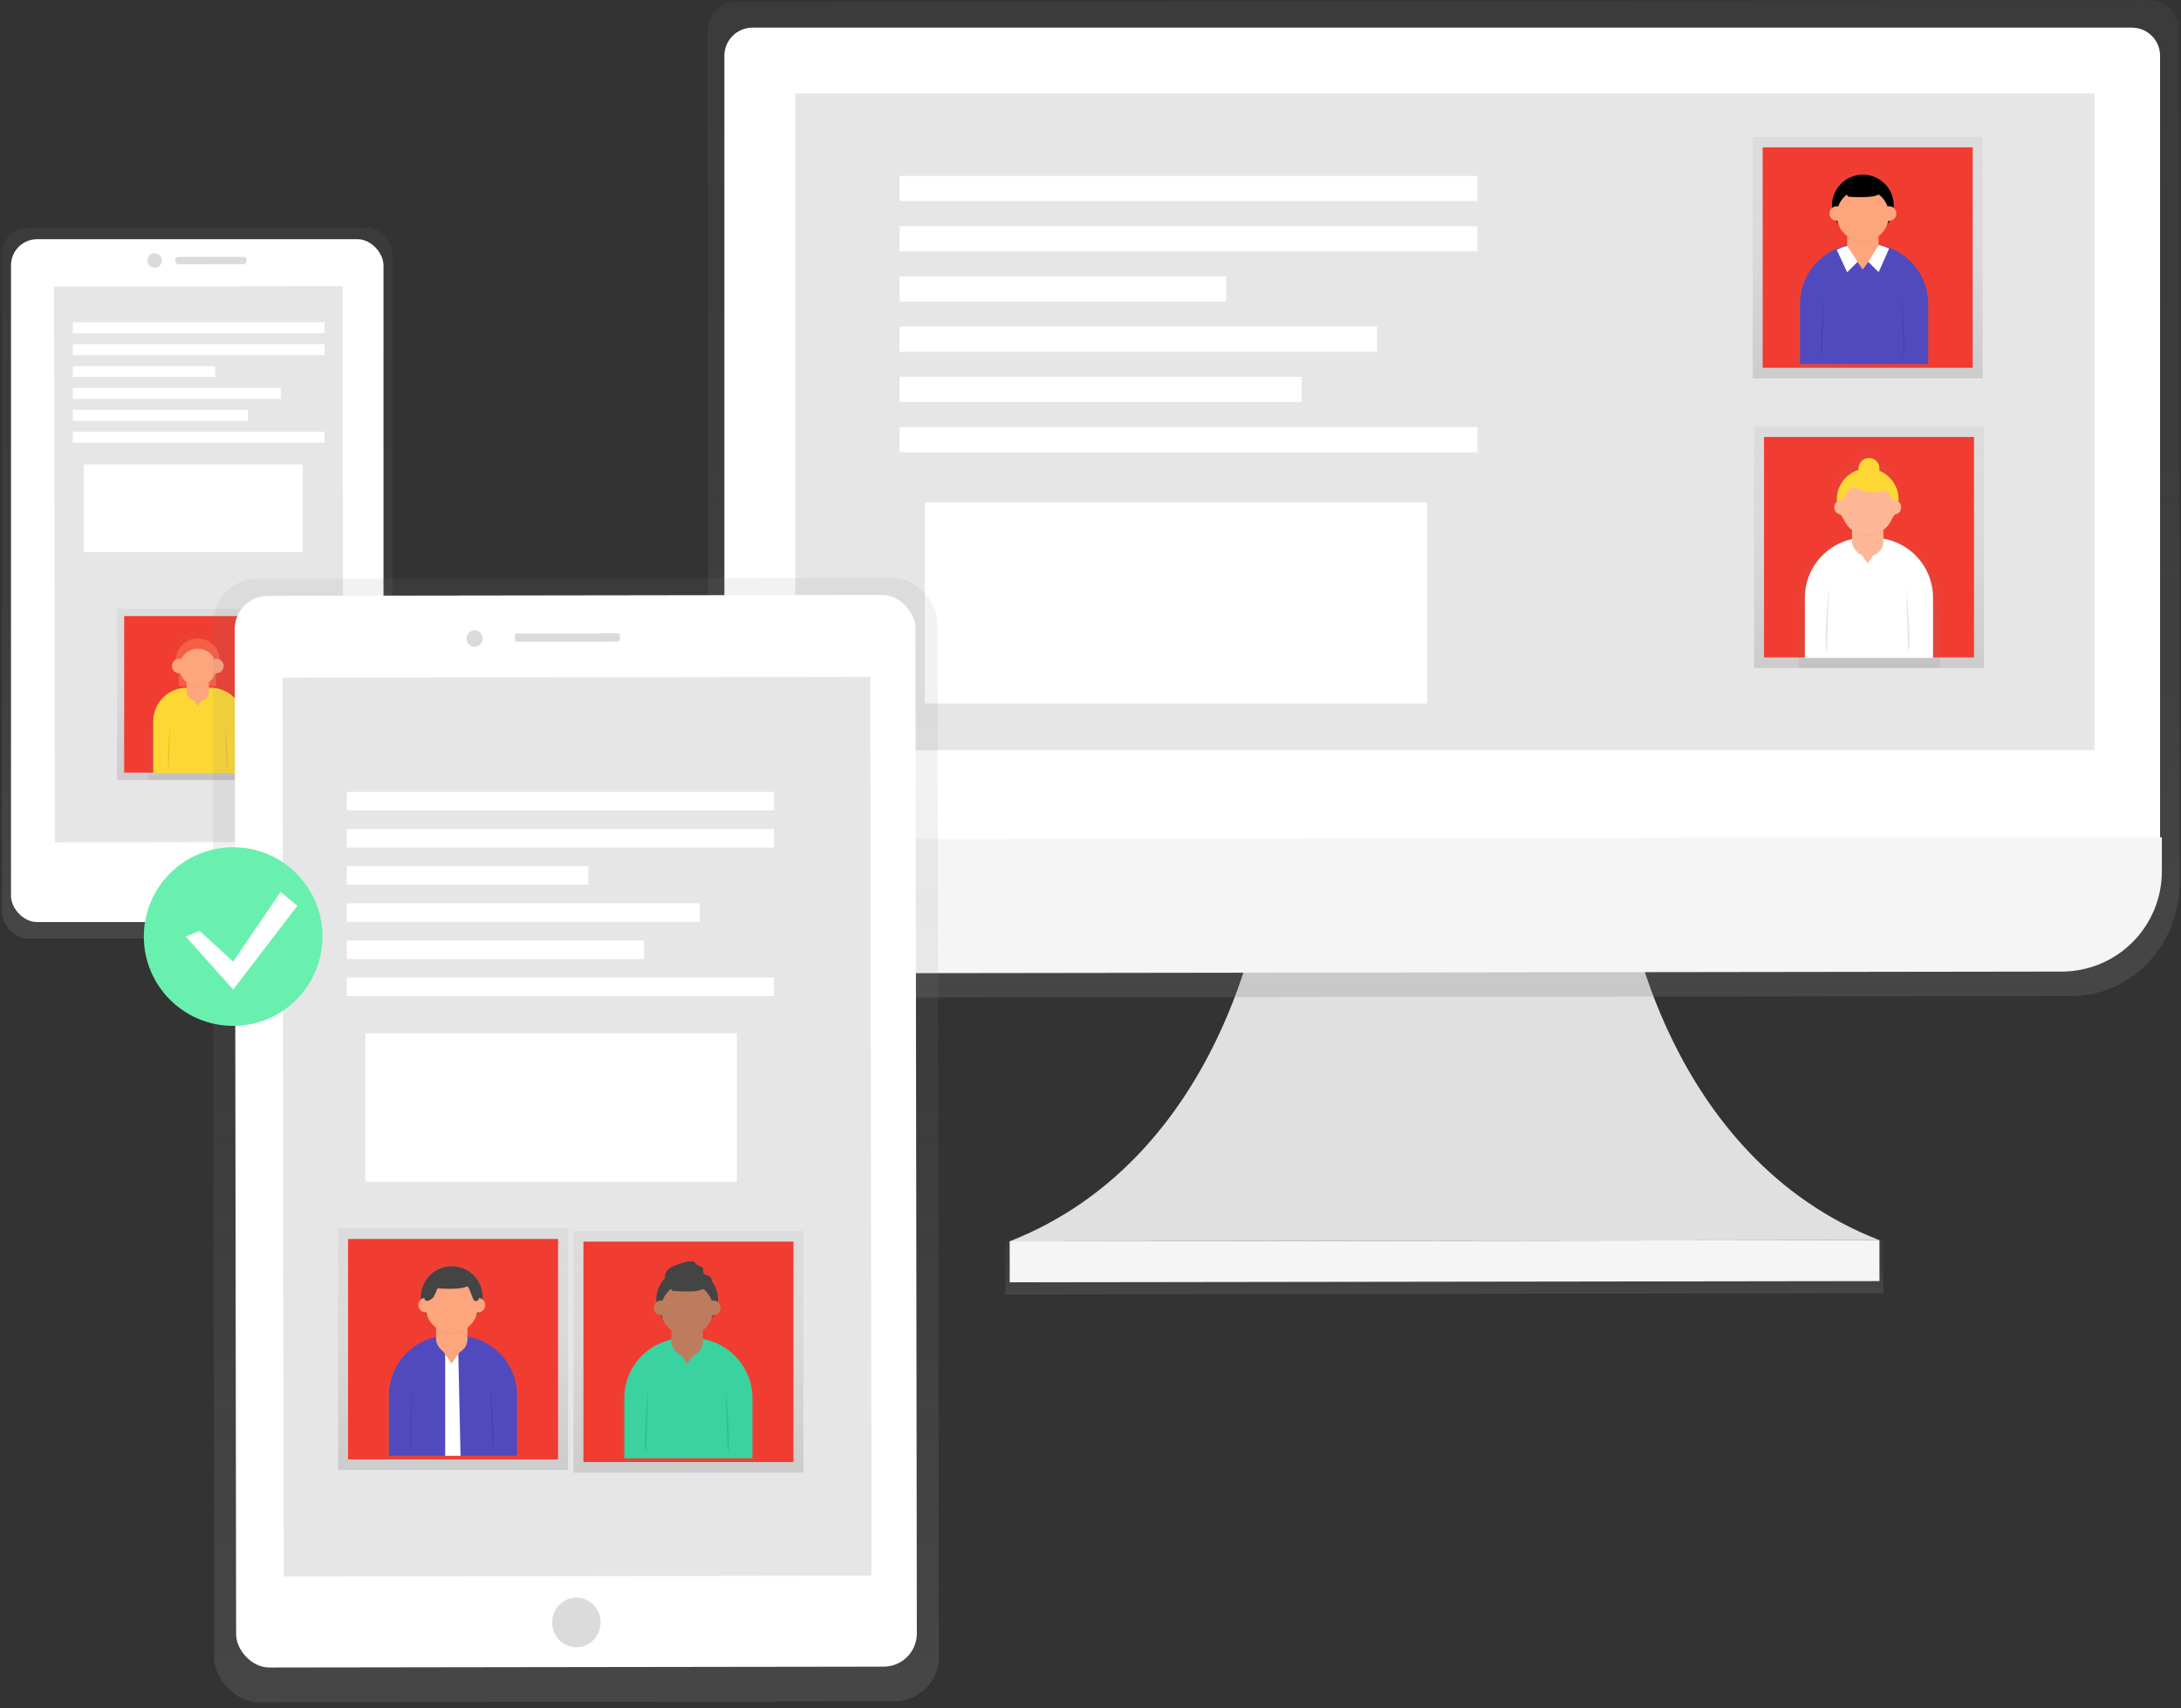 <?xml version="1.0" encoding="UTF-8"?>
<svg width="300px" height="235px" viewBox="0 0 300 235" version="1.1" xmlns="http://www.w3.org/2000/svg" xmlns:xlink="http://www.w3.org/1999/xlink">
    <rect x="0" y="0" width="300" height="235" fill="#333333" stroke="none"/>
    <!-- Generator: Sketch 63.1 (92452) - https://sketch.com -->
    <title>ic-graphics-manual-qa-testing</title>
    <desc>Created with Sketch.</desc>
    <defs>
        <linearGradient x1="50.007%" y1="100.641%" x2="50.007%" y2="0.321%" id="linearGradient-1">
            <stop stop-color="#808080" stop-opacity="0.25" offset="0%"></stop>
            <stop stop-color="#808080" stop-opacity="0.12" offset="54%"></stop>
            <stop stop-color="#808080" stop-opacity="0.1" offset="100%"></stop>
        </linearGradient>
        <linearGradient x1="50%" y1="100%" x2="50%" y2="0%" id="linearGradient-2">
            <stop stop-color="#808080" stop-opacity="0.25" offset="0%"></stop>
            <stop stop-color="#808080" stop-opacity="0.12" offset="54%"></stop>
            <stop stop-color="#808080" stop-opacity="0.1" offset="100%"></stop>
        </linearGradient>
        <linearGradient x1="49.987%" y1="100%" x2="49.987%" y2="-0.002%" id="linearGradient-3">
            <stop stop-color="#808080" stop-opacity="0.25" offset="0%"></stop>
            <stop stop-color="#808080" stop-opacity="0.12" offset="54%"></stop>
            <stop stop-color="#808080" stop-opacity="0.1" offset="100%"></stop>
        </linearGradient>
        <linearGradient x1="50.006%" y1="99.951%" x2="50.006%" y2="-0.098%" id="linearGradient-4">
            <stop stop-color="#808080" stop-opacity="0.25" offset="0%"></stop>
            <stop stop-color="#808080" stop-opacity="0.12" offset="54%"></stop>
            <stop stop-color="#808080" stop-opacity="0.1" offset="100%"></stop>
        </linearGradient>
        <linearGradient x1="49.903%" y1="100.783%" x2="49.903%" y2="0.58%" id="linearGradient-5">
            <stop stop-color="#808080" stop-opacity="0.25" offset="0%"></stop>
            <stop stop-color="#808080" stop-opacity="0.12" offset="54%"></stop>
            <stop stop-color="#808080" stop-opacity="0.1" offset="100%"></stop>
        </linearGradient>
        <linearGradient x1="50%" y1="100%" x2="50%" y2="0%" id="linearGradient-6">
            <stop stop-color="#808080" stop-opacity="0.25" offset="0%"></stop>
            <stop stop-color="#808080" stop-opacity="0.12" offset="54%"></stop>
            <stop stop-color="#808080" stop-opacity="0.1" offset="100%"></stop>
        </linearGradient>
        <linearGradient x1="-0.02%" y1="49.99%" x2="100.079%" y2="49.99%" id="linearGradient-7">
            <stop stop-color="#808080" stop-opacity="0.25" offset="0%"></stop>
            <stop stop-color="#808080" stop-opacity="0.12" offset="54%"></stop>
            <stop stop-color="#808080" stop-opacity="0.1" offset="100%"></stop>
        </linearGradient>
        <linearGradient x1="49.889%" y1="100.047%" x2="49.889%" y2="0.089%" id="linearGradient-8">
            <stop stop-color="#808080" stop-opacity="0.25" offset="0%"></stop>
            <stop stop-color="#808080" stop-opacity="0.12" offset="54%"></stop>
            <stop stop-color="#808080" stop-opacity="0.1" offset="100%"></stop>
        </linearGradient>
        <linearGradient x1="50.007%" y1="100.888%" x2="50.007%" y2="0.432%" id="linearGradient-9">
            <stop stop-color="#808080" stop-opacity="0.25" offset="0%"></stop>
            <stop stop-color="#808080" stop-opacity="0.12" offset="54%"></stop>
            <stop stop-color="#808080" stop-opacity="0.1" offset="100%"></stop>
        </linearGradient>
        <linearGradient x1="50.006%" y1="101.015%" x2="50.006%" y2="0.555%" id="linearGradient-10">
            <stop stop-color="#000000" stop-opacity="0.09" offset="0%"></stop>
            <stop stop-color="#000000" stop-opacity="0.07" offset="55%"></stop>
            <stop stop-color="#000000" stop-opacity="0.02" offset="100%"></stop>
        </linearGradient>
        <linearGradient x1="-0.02%" y1="49.977%" x2="99.98%" y2="49.977%" id="linearGradient-11">
            <stop stop-color="#808080" stop-opacity="0.25" offset="0%"></stop>
            <stop stop-color="#808080" stop-opacity="0.12" offset="54%"></stop>
            <stop stop-color="#808080" stop-opacity="0.1" offset="100%"></stop>
        </linearGradient>
    </defs>
    <g id="Page-1" stroke="none" stroke-width="1" fill="none" fill-rule="evenodd">
        <g id="Hire-Mobile-Developers-for-Quality-Deliverables" transform="translate(-1200, -102)" fill-rule="nonzero">
            <g id="ic-graphics-manual-qa-testing" transform="translate(1200, 102)">
                <rect id="Rectangle" fill="url(#linearGradient-1)" x="0.277" y="31.295" width="53.712" height="97.82" rx="3.597"></rect>
                <rect id="Rectangle" fill="#FFFFFF" x="1.514" y="32.903" width="51.237" height="93.939" rx="3.597"></rect>
                <rect id="Rectangle" fill="#E6E6E6" transform="translate(27.332, 77.619) rotate(-0.08) translate(-27.332, -77.619) " x="7.497" y="39.396" width="39.669" height="76.446"></rect>
                <ellipse id="Oval" fill="#DBDBDB" transform="translate(27.389, 121.349) rotate(-0.08) translate(-27.389, -121.349) " cx="27.389" cy="121.349" rx="3.162" ry="3.241"></ellipse>
                <ellipse id="Oval" fill="#DBDBDB" transform="translate(21.266, 35.836) rotate(-0.08) translate(-21.266, -35.836) " cx="21.266" cy="35.836" rx="1" ry="1"></ellipse>
                <rect id="Rectangle" fill="#DBDBDB" transform="translate(29.014, 35.825) rotate(-0.08) translate(-29.014, -35.825) " x="24.112" y="35.339" width="9.806" height="1" rx="0.36"></rect>
                <rect id="Rectangle" fill="url(#linearGradient-2)" x="16.101" y="83.727" width="22.46" height="23.583"></rect>
                <rect id="Rectangle" fill="#F13C31" x="17.079" y="84.752" width="20.507" height="21.532"></rect>
                <g id="Group" opacity="0.5" transform="translate(20.144, 86.691)" fill="url(#linearGradient-3)">
                    <path d="M8.741,7.82 L8.741,7.414 L9.82,7.414 L9.82,5.331 C10.725,3.957 10.493,2.129 9.274,1.025 C8.055,-0.079 6.213,-0.129 4.935,0.907 C3.658,1.943 3.326,3.755 4.155,5.176 L4.155,7.414 L5.345,7.414 L5.345,7.892 C2.348,8.719 0.271,11.445 0.27,14.554 L0.27,20.619 L14.115,20.619 L14.115,14.554 C14.114,11.331 11.884,8.537 8.741,7.82 Z" id="Path"></path>
                </g>
                <rect id="Rectangle" fill="#F55F44" x="24.597" y="90.288" width="5.126" height="4.101"></rect>
                <path d="M25.705,94.604 L28.942,94.604 C31.497,94.604 33.568,96.675 33.568,99.23 L33.568,106.345 L21.079,106.345 L21.079,99.223 C21.083,96.671 23.153,94.604 25.705,94.604 L25.705,94.604 Z" id="Path" fill="#FDD835"></path>
                <rect id="Rectangle" fill="#FDA57D" x="25.673" y="92.554" width="3.061" height="3.827" rx="1.133"></rect>
                <polygon id="Path" fill="#FDA57D" points="26.619 96.266 27.191 97.101 27.791 96.266"></polygon>
                <path d="M23.432,99.281 C23.432,99.281 22.824,105.331 23.216,105.723" id="Path" fill="#000000" opacity="0.1"></path>
                <path d="M30.95,99.281 C30.95,99.281 31.558,105.331 31.165,105.723" id="Path" fill="#000000" opacity="0.1"></path>
                <path d="M27.205,94.414 C27.749,94.414 28.278,94.24 28.716,93.917 C28.598,93.174 27.957,92.627 27.205,92.626 L27.205,92.626 C26.453,92.627 25.813,93.174 25.694,93.917 C26.132,94.24 26.661,94.414 27.205,94.414 L27.205,94.414 Z" id="Path" fill="#000000" opacity="0.05"></path>
                <circle id="Oval" fill="#F55F44" cx="27.205" cy="90.845" r="3.018"></circle>
                <circle id="Oval" fill="#FDA57D" cx="27.205" cy="91.788" r="2.55"></circle>
                <ellipse id="Oval" fill="#FDA57D" cx="24.647" cy="91.622" rx="1" ry="1"></ellipse>
                <ellipse id="Oval" fill="#FDA57D" cx="29.766" cy="91.622" rx="1" ry="1"></ellipse>
                <rect id="Rectangle" fill="#FFFFFF" x="10.022" y="44.338" width="34.619" height="1.504"></rect>
                <rect id="Rectangle" fill="#FFFFFF" x="10.022" y="47.345" width="34.619" height="1.504"></rect>
                <rect id="Rectangle" fill="#FFFFFF" x="10.022" y="50.356" width="19.568" height="1.504"></rect>
                <rect id="Rectangle" fill="#FFFFFF" x="10.022" y="53.367" width="28.597" height="1.504"></rect>
                <rect id="Rectangle" fill="#FFFFFF" x="10.022" y="56.378" width="24.083" height="1.504"></rect>
                <rect id="Rectangle" fill="#FFFFFF" x="10.022" y="59.388" width="34.619" height="1.504"></rect>
                <rect id="Rectangle" fill="#FFFFFF" x="11.529" y="63.903" width="30.104" height="12.04"></rect>
                <path d="M223.91,124.507 C223.91,124.507 228.946,159.108 258.511,170.601 L198.691,170.683 L138.871,170.766 C168.388,159.191 173.349,124.576 173.349,124.576 L223.91,124.507 Z" id="Path" fill="#E0E0E0"></path>
                <rect id="Rectangle" fill="url(#linearGradient-4)" transform="translate(198.664, 174.333) rotate(-0.08) translate(-198.664, -174.333) " x="138.28" y="170.678" width="120.77" height="7.309"></rect>
                <rect id="Rectangle" fill="#F5F5F5" transform="translate(198.703, 173.498) rotate(-0.08) translate(-198.703, -173.498) " x="138.883" y="170.678" width="119.64" height="5.64"></rect>
                <path d="M295.77,0 L101.201,0.27 C98.997,0.323 97.253,2.152 97.305,4.356 L97.457,117.874 L97.457,121.655 C97.457,130.288 104.158,137.263 112.403,137.252 L284.924,137.014 C293.165,137.014 299.838,130.004 299.827,121.378 L299.827,117.601 L299.676,4.083 C299.7,3.023 299.302,1.997 298.569,1.232 C297.837,0.466 296.829,0.023 295.77,0 Z" id="Path" fill="url(#linearGradient-5)"></path>
                <path d="M103.511,3.802 L293.255,3.802 C295.391,3.802 297.122,5.533 297.122,7.669 L297.122,115.698 L99.64,115.698 L99.64,7.669 C99.64,6.643 100.048,5.659 100.774,4.933 C101.5,4.208 102.485,3.802 103.511,3.802 Z" id="Path" fill="#FFFFFF"></path>
                <path d="M283.601,133.655 L113.687,133.889 C110.031,133.893 106.523,132.446 103.935,129.864 C101.346,127.282 99.89,123.778 99.885,120.122 L99.885,115.446 L297.367,115.173 L297.367,119.849 C297.373,123.505 295.925,127.014 293.344,129.603 C290.762,132.193 287.257,133.65 283.601,133.655 L283.601,133.655 Z" id="Path" fill="#F5F5F5"></path>
                <rect id="Rectangle" fill="#E6E6E6" x="109.396" y="12.867" width="178.709" height="90.331"></rect>
                <rect id="Rectangle" fill="url(#linearGradient-6)" x="241.086" y="18.824" width="31.633" height="33.216"></rect>
                <rect id="Rectangle" fill="#F13C31" x="242.46" y="20.27" width="28.885" height="30.327"></rect>
                <g id="Group" opacity="0.5" transform="translate(247.122, 23.381)" fill="url(#linearGradient-7)">
                    <path d="M11.755,10.374 L11.396,10.245 L11.374,10.277 L11.353,10.277 L11.353,9.299 C11.353,9.178 11.343,9.058 11.324,8.939 C11.906,8.51 12.353,7.922 12.608,7.245 C14.008,5.43 13.786,2.847 12.098,1.297 C10.41,-0.252 7.817,-0.252 6.129,1.297 C4.441,2.847 4.219,5.43 5.619,7.245 C5.874,7.922 6.32,8.51 6.903,8.939 C6.884,9.058 6.874,9.178 6.874,9.299 L6.874,10.378 L6.874,10.378 C2.907,11.473 0.159,15.082 0.158,19.198 L0.158,27.223 L18.432,27.223 L18.432,19.187 C18.433,15.085 15.704,11.483 11.755,10.374 L11.755,10.374 Z" id="Path"></path>
                </g>
                <path d="M255.863,33.558 L256.978,33.558 C261.534,33.558 265.227,37.25 265.227,41.806 L265.227,50.079 L247.601,50.079 L247.601,41.806 C247.601,39.616 248.472,37.516 250.022,35.968 C251.572,34.421 253.673,33.554 255.863,33.558 L255.863,33.558 Z" id="Path" fill="#514ABF"></path>
                <rect id="Rectangle" fill="#FDA57D" x="254.086" y="30.683" width="4.313" height="5.392" rx="2.022"></rect>
                <polygon id="Path" fill="#000000" opacity="0.05" points="252.59 34.511 254.036 37.612 255.471 36.176 254.036 33.971"></polygon>
                <path d="M252.64,34.36 L254.079,37.46 L255.518,36.022 L254.079,33.82 L253.417,34.022 C253.352,34.042 253.289,34.066 253.227,34.094 L252.64,34.36 Z" id="Path" fill="#FFFFFF"></path>
                <polygon id="Path" fill="#000000" opacity="0.05" points="259.899 34.36 258.45 37.612 257.011 36.176 258.489 33.856"></polygon>
                <path d="M259.849,34.209 L258.41,37.446 L256.971,36.007 L258.45,33.687 L258.719,33.766 C259.012,33.85 259.299,33.952 259.579,34.072 L259.849,34.209 Z" id="Path" fill="#FFFFFF"></path>
                <polygon id="Path" fill="#FDA57D" points="255.414 35.91 256.219 37.083 257.068 35.91"></polygon>
                <path d="M250.924,40.158 C250.924,40.158 250.068,48.68 250.622,49.234" id="Path" fill="#000000" opacity="0.1"></path>
                <path d="M261.514,40.158 C261.514,40.158 262.371,48.68 261.817,49.234" id="Path" fill="#000000" opacity="0.1"></path>
                <path d="M256.241,33.299 C257.007,33.299 257.753,33.054 258.371,32.601 C258.203,31.555 257.3,30.785 256.241,30.784 L256.241,30.784 C255.182,30.785 254.279,31.555 254.112,32.601 C254.729,33.054 255.475,33.299 256.241,33.299 L256.241,33.299 Z" id="Path" fill="#000000" opacity="0.05"></path>
                <circle id="Oval" fill="#000000" cx="256.241" cy="28.273" r="4.248"></circle>
                <circle id="Oval" fill="#FDA57D" cx="256.241" cy="29.604" r="3.594"></circle>
                <path d="M253.345,26.043 L254.252,27.151 C254.252,27.151 258.234,27.511 258.687,26.597 C259.14,25.683 256.065,25.032 256.065,25.032 L253.345,26.043 Z" id="Path" fill="#000000" opacity="0.05"></path>
                <path d="M253.345,25.942 L254.252,27.05 C254.252,27.05 258.234,27.41 258.687,26.496 C259.14,25.583 256.065,24.932 256.065,24.932 L253.345,25.942 Z" id="Path" fill="#000000"></path>
                <ellipse id="Oval" fill="#FDA57D" cx="252.64" cy="29.371" rx="1" ry="1"></ellipse>
                <ellipse id="Oval" fill="#FDA57D" cx="259.849" cy="29.371" rx="1" ry="1"></ellipse>
                <rect id="Rectangle" fill="url(#linearGradient-6)" x="241.27" y="58.669" width="31.633" height="33.216"></rect>
                <rect id="Rectangle" fill="#F13C31" x="242.644" y="60.112" width="28.885" height="30.327"></rect>
                <g id="Group" opacity="0.5" transform="translate(247.122, 61.511)" fill="url(#linearGradient-8)">
                    <path d="M12.147,12.266 L12.147,11.151 C12.147,11.097 12.147,11.04 12.147,10.986 C12.759,10.528 13.226,9.903 13.493,9.187 C14.39,8.024 14.69,6.508 14.306,5.09 C13.921,3.673 12.894,2.517 11.532,1.968 C11.673,1.344 11.428,0.697 10.91,0.322 C10.391,-0.052 9.7,-0.082 9.152,0.248 C8.604,0.577 8.305,1.201 8.392,1.835 C6.92,2.287 5.764,3.433 5.298,4.901 C4.833,6.369 5.116,7.972 6.058,9.191 C6.324,9.907 6.791,10.531 7.403,10.989 C7.403,11.043 7.403,11.097 7.403,11.155 L7.403,12.335 C3.26,13.129 0.263,16.749 0.255,20.968 L0.255,30.432 L19.716,30.432 L19.716,20.982 C19.715,16.598 16.488,12.882 12.147,12.266 L12.147,12.266 Z" id="Path"></path>
                </g>
                <path d="M256.529,73.978 L257.644,73.978 C259.831,73.978 261.929,74.847 263.476,76.394 C265.023,77.941 265.892,80.039 265.892,82.227 L265.892,90.5 L248.266,90.5 L248.266,82.227 C248.266,77.671 251.959,73.978 256.514,73.978 L256.529,73.978 Z" id="Path" fill="#FFFFFF"></path>
                <rect id="Rectangle" fill="#FDB797" x="254.748" y="71.104" width="4.313" height="5.392" rx="2.022"></rect>
                <polygon id="Path" fill="#FDB797" points="256.079 76.331 256.885 77.504 257.73 76.331"></polygon>
                <path d="M251.59,80.576 C251.59,80.576 250.734,89.097 251.288,89.651" id="Path" fill="#000000" opacity="0.1"></path>
                <path d="M262.18,80.576 C262.18,80.576 263.036,89.097 262.482,89.651" id="Path" fill="#000000" opacity="0.1"></path>
                <path d="M256.921,73.719 C257.687,73.719 258.433,73.475 259.05,73.022 C258.883,71.975 257.98,71.206 256.921,71.205 L256.921,71.205 C255.851,71.192 254.932,71.965 254.763,73.022 C255.388,73.481 256.145,73.726 256.921,73.719 L256.921,73.719 Z" id="Path" fill="#000000" opacity="0.05"></path>
                <circle id="Oval" fill="#FDD835" cx="256.906" cy="68.694" r="4.248"></circle>
                <circle id="Oval" fill="#FDB797" cx="256.906" cy="70.025" r="3.594"></circle>
                <ellipse id="Oval" fill="#FDB797" cx="253.302" cy="69.791" rx="1" ry="1"></ellipse>
                <ellipse id="Oval" fill="#FDB797" cx="260.514" cy="69.791" rx="1" ry="1"></ellipse>
                <circle id="Oval" fill="#FDD835" cx="257.086" cy="64.446" r="1.442"></circle>
                <path d="M254.198,65.888 C254.198,65.888 255.637,68.766 259.975,67.327 L258.536,65.888 L254.198,65.888 Z" id="Path" fill="#FDD835"></path>
                <rect id="Rectangle" fill="#FFFFFF" x="123.745" y="24.201" width="79.489" height="3.457"></rect>
                <rect id="Rectangle" fill="#FFFFFF" x="123.745" y="31.112" width="79.489" height="3.457"></rect>
                <rect id="Rectangle" fill="#FFFFFF" x="123.745" y="38.025" width="44.928" height="3.457"></rect>
                <rect id="Rectangle" fill="#FFFFFF" x="123.745" y="44.935" width="65.665" height="3.457"></rect>
                <rect id="Rectangle" fill="#FFFFFF" x="123.745" y="51.849" width="55.295" height="3.457"></rect>
                <rect id="Rectangle" fill="#FFFFFF" x="123.745" y="58.759" width="79.489" height="3.457"></rect>
                <rect id="Rectangle" fill="#FFFFFF" x="127.201" y="69.129" width="69.119" height="27.647"></rect>
                <rect id="Rectangle" fill="url(#linearGradient-9)" transform="translate(79.201, 156.841) rotate(-0.08) translate(-79.201, -156.841) " x="29.352" y="79.568" width="99.698" height="154.547" rx="6.176"></rect>
                <rect id="Rectangle" fill="url(#linearGradient-10)" transform="translate(79.378, 156.184) rotate(-0.08) translate(-79.378, -156.184) " x="36.33" y="91.373" width="86.097" height="129.622"></rect>
                <rect id="Rectangle" fill="#FFFFFF" transform="translate(79.2, 155.616) rotate(-0.08) translate(-79.2, -155.616) " x="32.383" y="81.902" width="93.633" height="147.428" rx="4.561"></rect>
                <rect id="Rectangle" fill="#E6E6E6" transform="translate(79.366, 154.996) rotate(-0.08) translate(-79.366, -154.996) " x="38.936" y="93.168" width="80.86" height="123.655"></rect>
                <ellipse id="Oval" fill="#DBDBDB" cx="79.277" cy="223.187" rx="3.331" ry="3.414"></ellipse>
                <ellipse id="Oval" fill="#DBDBDB" transform="translate(65.281, 87.839) rotate(-0.08) translate(-65.281, -87.839) " cx="65.281" cy="87.839" rx="1.112" ry="1.137"></ellipse>
                <rect id="Rectangle" fill="#DBDBDB" transform="translate(78.054, 87.706) rotate(-0.08) translate(-78.054, -87.706) " x="70.835" y="87.138" width="14.439" height="1.137" rx="0.273"></rect>
                <rect id="Rectangle" fill="url(#linearGradient-6)" x="78.878" y="169.353" width="31.633" height="33.216"></rect>
                <rect id="Rectangle" fill="#F13C31" x="80.252" y="170.799" width="28.885" height="30.327"></rect>
                <g id="Group" opacity="0.5" transform="translate(85.252, 173.741)" fill="url(#linearGradient-11)">
                    <path d="M11.899,10.547 L11.54,10.417 L11.518,10.45 L11.496,10.45 L11.496,9.471 C11.496,9.351 11.487,9.23 11.468,9.112 C12.05,8.683 12.496,8.094 12.752,7.417 C14.151,5.603 13.93,3.019 12.242,1.47 C10.554,-0.08 7.961,-0.08 6.273,1.47 C4.584,3.019 4.363,5.603 5.763,7.417 C6.018,8.094 6.464,8.683 7.047,9.112 C7.028,9.23 7.018,9.351 7.018,9.471 L7.018,10.55 L7.018,10.55 C3.051,11.646 0.303,15.255 0.302,19.371 L0.302,27.396 L18.594,27.396 L18.594,19.356 C18.591,15.25 15.854,11.649 11.899,10.547 L11.899,10.547 Z" id="Path"></path>
                </g>
                <path d="M94.137,184.086 L95.252,184.086 C99.807,184.086 103.5,187.779 103.5,192.335 L103.5,200.608 L85.874,200.608 L85.874,192.335 C85.874,190.144 86.745,188.044 88.295,186.497 C89.845,184.95 91.947,184.083 94.137,184.086 Z" id="Path" fill="#3AD29F"></path>
                <rect id="Rectangle" fill="#BE7C5E" x="92.36" y="181.212" width="4.313" height="5.392" rx="2.022"></rect>
                <polygon id="Path" fill="#BE7C5E" points="93.687 186.439 94.493 187.612 95.342 186.439"></polygon>
                <path d="M89.198,190.687 C89.198,190.687 88.342,199.209 88.896,199.763" id="Path" fill="#000000" opacity="0.1"></path>
                <path d="M99.788,190.687 C99.788,190.687 100.644,199.209 100.09,199.763" id="Path" fill="#000000" opacity="0.1"></path>
                <path d="M94.514,183.813 C95.28,183.813 96.026,183.569 96.644,183.115 C96.476,182.069 95.574,181.299 94.514,181.299 L94.514,181.299 C93.455,181.299 92.553,182.069 92.385,183.115 C93.002,183.569 93.748,183.813 94.514,183.813 L94.514,183.813 Z" id="Path" fill="#000000" opacity="0.05"></path>
                <circle id="Oval" fill="#444444" cx="94.514" cy="178.802" r="4.248"></circle>
                <circle id="Oval" fill="#BE7C5E" cx="94.514" cy="180.133" r="3.594"></circle>
                <path d="M91.619,176.572 L92.525,177.68 C92.525,177.68 96.507,178.04 96.96,177.126 C97.414,176.212 94.338,175.561 94.338,175.561 L91.619,176.572 Z" id="Path" fill="#000000" opacity="0.05"></path>
                <path d="M91.619,176.471 L92.525,177.579 C92.525,177.579 96.507,177.939 96.96,177.025 C97.414,176.112 94.338,175.46 94.338,175.46 L91.619,176.471 Z" id="Path" fill="#444444"></path>
                <ellipse id="Oval" fill="#BE7C5E" cx="90.914" cy="179.899" rx="1" ry="1"></ellipse>
                <ellipse id="Oval" fill="#BE7C5E" cx="98.122" cy="179.899" rx="1" ry="1"></ellipse>
                <path d="M91.705,174.853 C91.986,174.493 92.374,174.233 92.813,174.108 C93.608,173.791 94.435,173.468 95.288,173.525 C95.371,173.524 95.452,173.548 95.522,173.594 C95.579,173.654 95.626,173.723 95.662,173.799 C95.921,174.183 96.647,174.158 96.741,174.612 C96.766,174.759 96.705,174.917 96.741,175.061 C96.835,175.421 97.342,175.385 97.64,175.59 C97.971,175.888 98.003,176.396 97.712,176.734 C97.416,177.048 97.033,177.266 96.612,177.36 C95.872,177.643 95.069,177.714 94.291,177.565 C93.201,177.281 90.651,176.576 91.705,174.853 Z" id="Path" fill="#444444"></path>
                <rect id="Rectangle" fill="url(#linearGradient-6)" x="46.504" y="168.993" width="31.633" height="33.216"></rect>
                <rect id="Rectangle" fill="#F13C31" x="47.878" y="170.439" width="28.885" height="30.327"></rect>
                <g id="Group" opacity="0.5" transform="translate(52.878, 173.381)" fill="url(#linearGradient-11)">
                    <path d="M11.899,10.547 L11.54,10.417 L11.518,10.45 L11.496,10.45 L11.496,9.471 C11.496,9.351 11.487,9.23 11.468,9.112 C12.05,8.683 12.496,8.094 12.752,7.417 C14.151,5.603 13.93,3.019 12.242,1.47 C10.554,-0.08 7.961,-0.08 6.273,1.47 C4.584,3.019 4.363,5.603 5.763,7.417 C6.018,8.094 6.464,8.683 7.047,9.112 C7.028,9.23 7.018,9.351 7.018,9.471 L7.018,10.55 L7.018,10.55 C3.051,11.646 0.303,15.255 0.302,19.371 L0.302,27.396 L18.594,27.396 L18.594,19.356 C18.591,15.25 15.854,11.649 11.899,10.547 Z" id="Path"></path>
                </g>
                <path d="M61.763,183.727 L62.878,183.727 C65.065,183.727 67.163,184.596 68.71,186.142 C70.257,187.689 71.126,189.787 71.126,191.975 L71.126,200.248 L53.5,200.248 L53.5,191.975 C53.5,189.785 54.371,187.685 55.921,186.137 C57.471,184.59 59.573,183.723 61.763,183.727 L61.763,183.727 Z" id="Path" fill="#514ABF"></path>
                <rect id="Rectangle" fill="#FDA57D" x="59.986" y="180.853" width="4.313" height="5.392" rx="2.022"></rect>
                <path d="M56.824,190.327 C56.824,190.327 55.968,198.849 56.522,199.403" id="Path" fill="#000000" opacity="0.1"></path>
                <path d="M67.414,190.327 C67.414,190.327 68.27,198.849 67.716,199.403" id="Path" fill="#000000" opacity="0.1"></path>
                <path d="M62.14,183.453 C62.906,183.453 63.652,183.209 64.27,182.755 C64.102,181.709 63.2,180.94 62.14,180.939 L62.14,180.939 C61.081,180.94 60.179,181.709 60.011,182.755 C60.628,183.209 61.374,183.453 62.14,183.453 L62.14,183.453 Z" id="Path" fill="#000000" opacity="0.05"></path>
                <circle id="Oval" fill="#444444" cx="62.14" cy="178.442" r="4.248"></circle>
                <circle id="Oval" fill="#FDA57D" cx="62.14" cy="179.773" r="3.594"></circle>
                <path d="M59.245,176.212 L60.151,177.32 C60.151,177.32 64.133,177.68 64.586,176.766 C65.04,175.853 61.964,175.201 61.964,175.201 L59.245,176.212 Z" id="Path" fill="#000000" opacity="0.05"></path>
                <path d="M59.245,176.112 L60.151,177.219 C60.151,177.219 64.133,177.579 64.586,176.665 C65.04,175.752 61.964,175.101 61.964,175.101 L59.245,176.112 Z" id="Path" fill="#444444"></path>
                <ellipse id="Oval" fill="#FDA57D" cx="58.54" cy="179.54" rx="1" ry="1"></ellipse>
                <ellipse id="Oval" fill="#FDA57D" cx="65.748" cy="179.54" rx="1" ry="1"></ellipse>
                <rect id="Rectangle" fill="#FFFFFF" x="47.712" y="108.932" width="58.752" height="2.554"></rect>
                <rect id="Rectangle" fill="#FFFFFF" x="47.712" y="114.04" width="58.752" height="2.554"></rect>
                <rect id="Rectangle" fill="#FFFFFF" x="47.712" y="119.147" width="33.209" height="2.554"></rect>
                <rect id="Rectangle" fill="#FFFFFF" x="47.712" y="124.259" width="48.536" height="2.554"></rect>
                <rect id="Rectangle" fill="#FFFFFF" x="47.712" y="129.367" width="40.871" height="2.554"></rect>
                <rect id="Rectangle" fill="#FFFFFF" x="47.712" y="134.475" width="58.752" height="2.554"></rect>
                <rect id="Rectangle" fill="#FFFFFF" x="50.266" y="142.14" width="51.09" height="20.435"></rect>
                <path d="M59.644,178.417 C59.825,178.096 59.976,177.759 60.094,177.41 C60.483,176.567 61.312,176.013 62.24,175.977 C63.168,175.94 64.039,176.427 64.493,177.237 C64.788,177.766 64.885,178.392 65.212,178.903 C65.306,178.973 65.425,179.001 65.541,178.98 C65.656,178.959 65.757,178.89 65.82,178.791 C65.935,178.581 65.95,178.33 65.86,178.108 C65.784,177.885 65.658,177.68 65.576,177.46 C65.493,177.103 65.372,176.756 65.216,176.424 C65.023,176.173 64.778,175.968 64.496,175.824 C63.701,175.335 62.781,174.827 61.881,175.104 C61.578,175.208 61.291,175.355 61.029,175.54 L59.885,176.259 C59.517,176.465 59.188,176.734 58.914,177.054 C58.665,177.378 58.194,178.345 58.414,178.763 C58.673,179.237 59.417,178.716 59.644,178.417 Z" id="Path" fill="#444444"></path>
                <polygon id="Path" fill="#FFFFFF" points="61.237 185.971 61.237 200.263 63.349 200.263 63.036 185.971"></polygon>
                <polygon id="Path" fill="#FDA57D" points="60.885 185.777 62.108 187.558 63.396 185.777"></polygon>
                <g id="Group-2" transform="translate(19.784, 116.547)">
                    <circle id="Oval" fill="#69F0AE" cx="12.288" cy="12.288" r="12.288"></circle>
                    <polygon id="Path" fill="#FFFFFF" points="7.68 11.518 12.288 15.741 18.813 6.14 21.119 8.061 12.288 19.583 5.759 12.288"></polygon>
                </g>
            </g>
        </g>
    </g>
</svg>